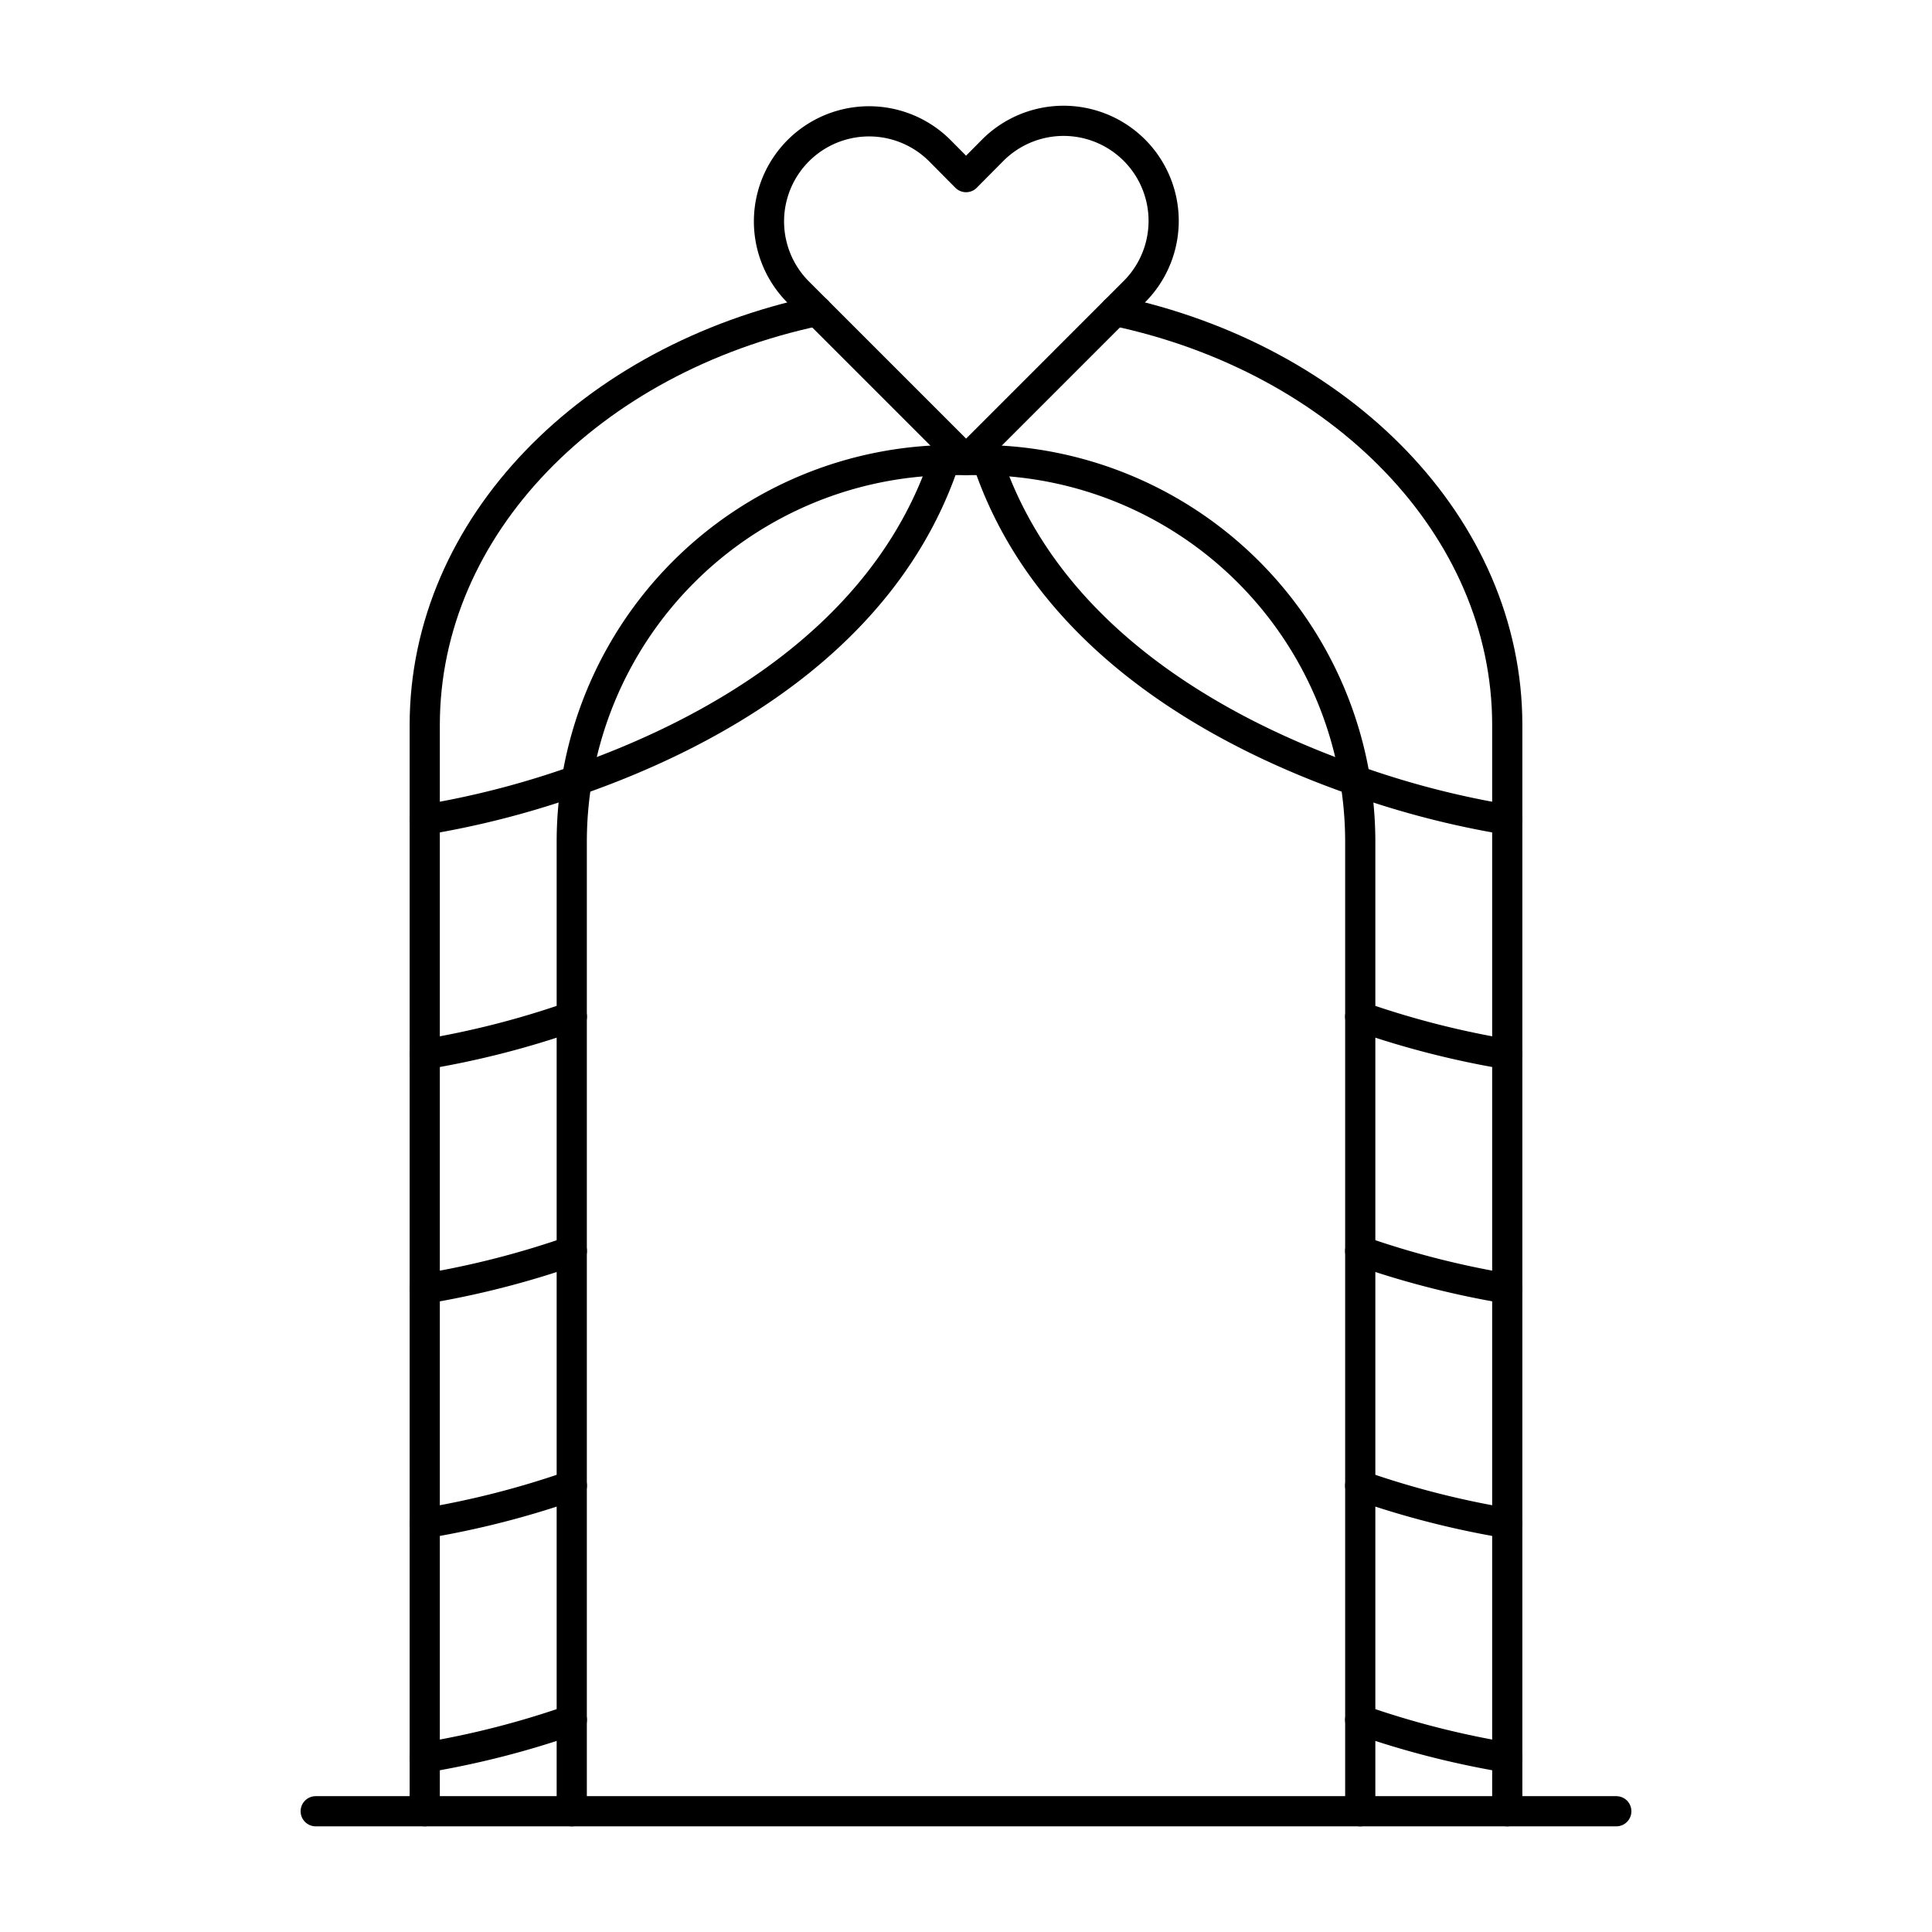 <?xml version="1.0" encoding="UTF-8"?> <svg xmlns="http://www.w3.org/2000/svg" id="icons" viewBox="0 0 64 64"><defs><style>.cls-1{fill:none;stroke:#000;stroke-linecap:round;stroke-linejoin:round;}</style></defs><title>altar</title><g id="altar"><path class="cls-1" d="M26.43,9.664l.888.888,4.685,4.685L37.575,9.664a3.315,3.315,0,1,0-4.685-4.692l-.888.895-.888-.895A3.315,3.315,0,0,0,26.43,9.664Z"></path><path class="cls-1" d="M18.94,60V27.89A12.651,12.651,0,0,1,31.591,15.239h.818A12.651,12.651,0,0,1,45.06,27.89V60"></path><path class="cls-1" d="M49.93,60V24.02c0-6.59-5.52-12.14-12.99-13.72"></path><path class="cls-1" d="M27.07,10.3c-7.48,1.58-13,7.12-13,13.72V60"></path><line class="cls-1" x1="10.458" y1="60" x2="53.542" y2="60"></line><path class="cls-1" d="M49.929,27.154a29.346,29.346,0,0,1-5.033-1.301c-4.329-1.509-10.193-4.609-12.19-10.609"></path><path class="cls-1" d="M45.058,33.678a29.352,29.352,0,0,0,4.871,1.247"></path><path class="cls-1" d="M45.058,41.44a29.352,29.352,0,0,0,4.871,1.247"></path><path class="cls-1" d="M45.058,49.212A29.352,29.352,0,0,0,49.929,50.459"></path><path class="cls-1" d="M45.058,56.974a29.352,29.352,0,0,0,4.871,1.247"></path><path class="cls-1" d="M14.072,34.925A29.352,29.352,0,0,0,18.943,33.678"></path><path class="cls-1" d="M14.072,42.688a29.352,29.352,0,0,0,4.871-1.247"></path><path class="cls-1" d="M14.072,50.459A29.352,29.352,0,0,0,18.943,49.212"></path><path class="cls-1" d="M14.072,58.221a29.352,29.352,0,0,0,4.871-1.247"></path><path class="cls-1" d="M31.296,15.243c-1.997,6-7.862,9.1-12.19,10.609a29.346,29.346,0,0,1-5.033,1.301"></path></g></svg> 